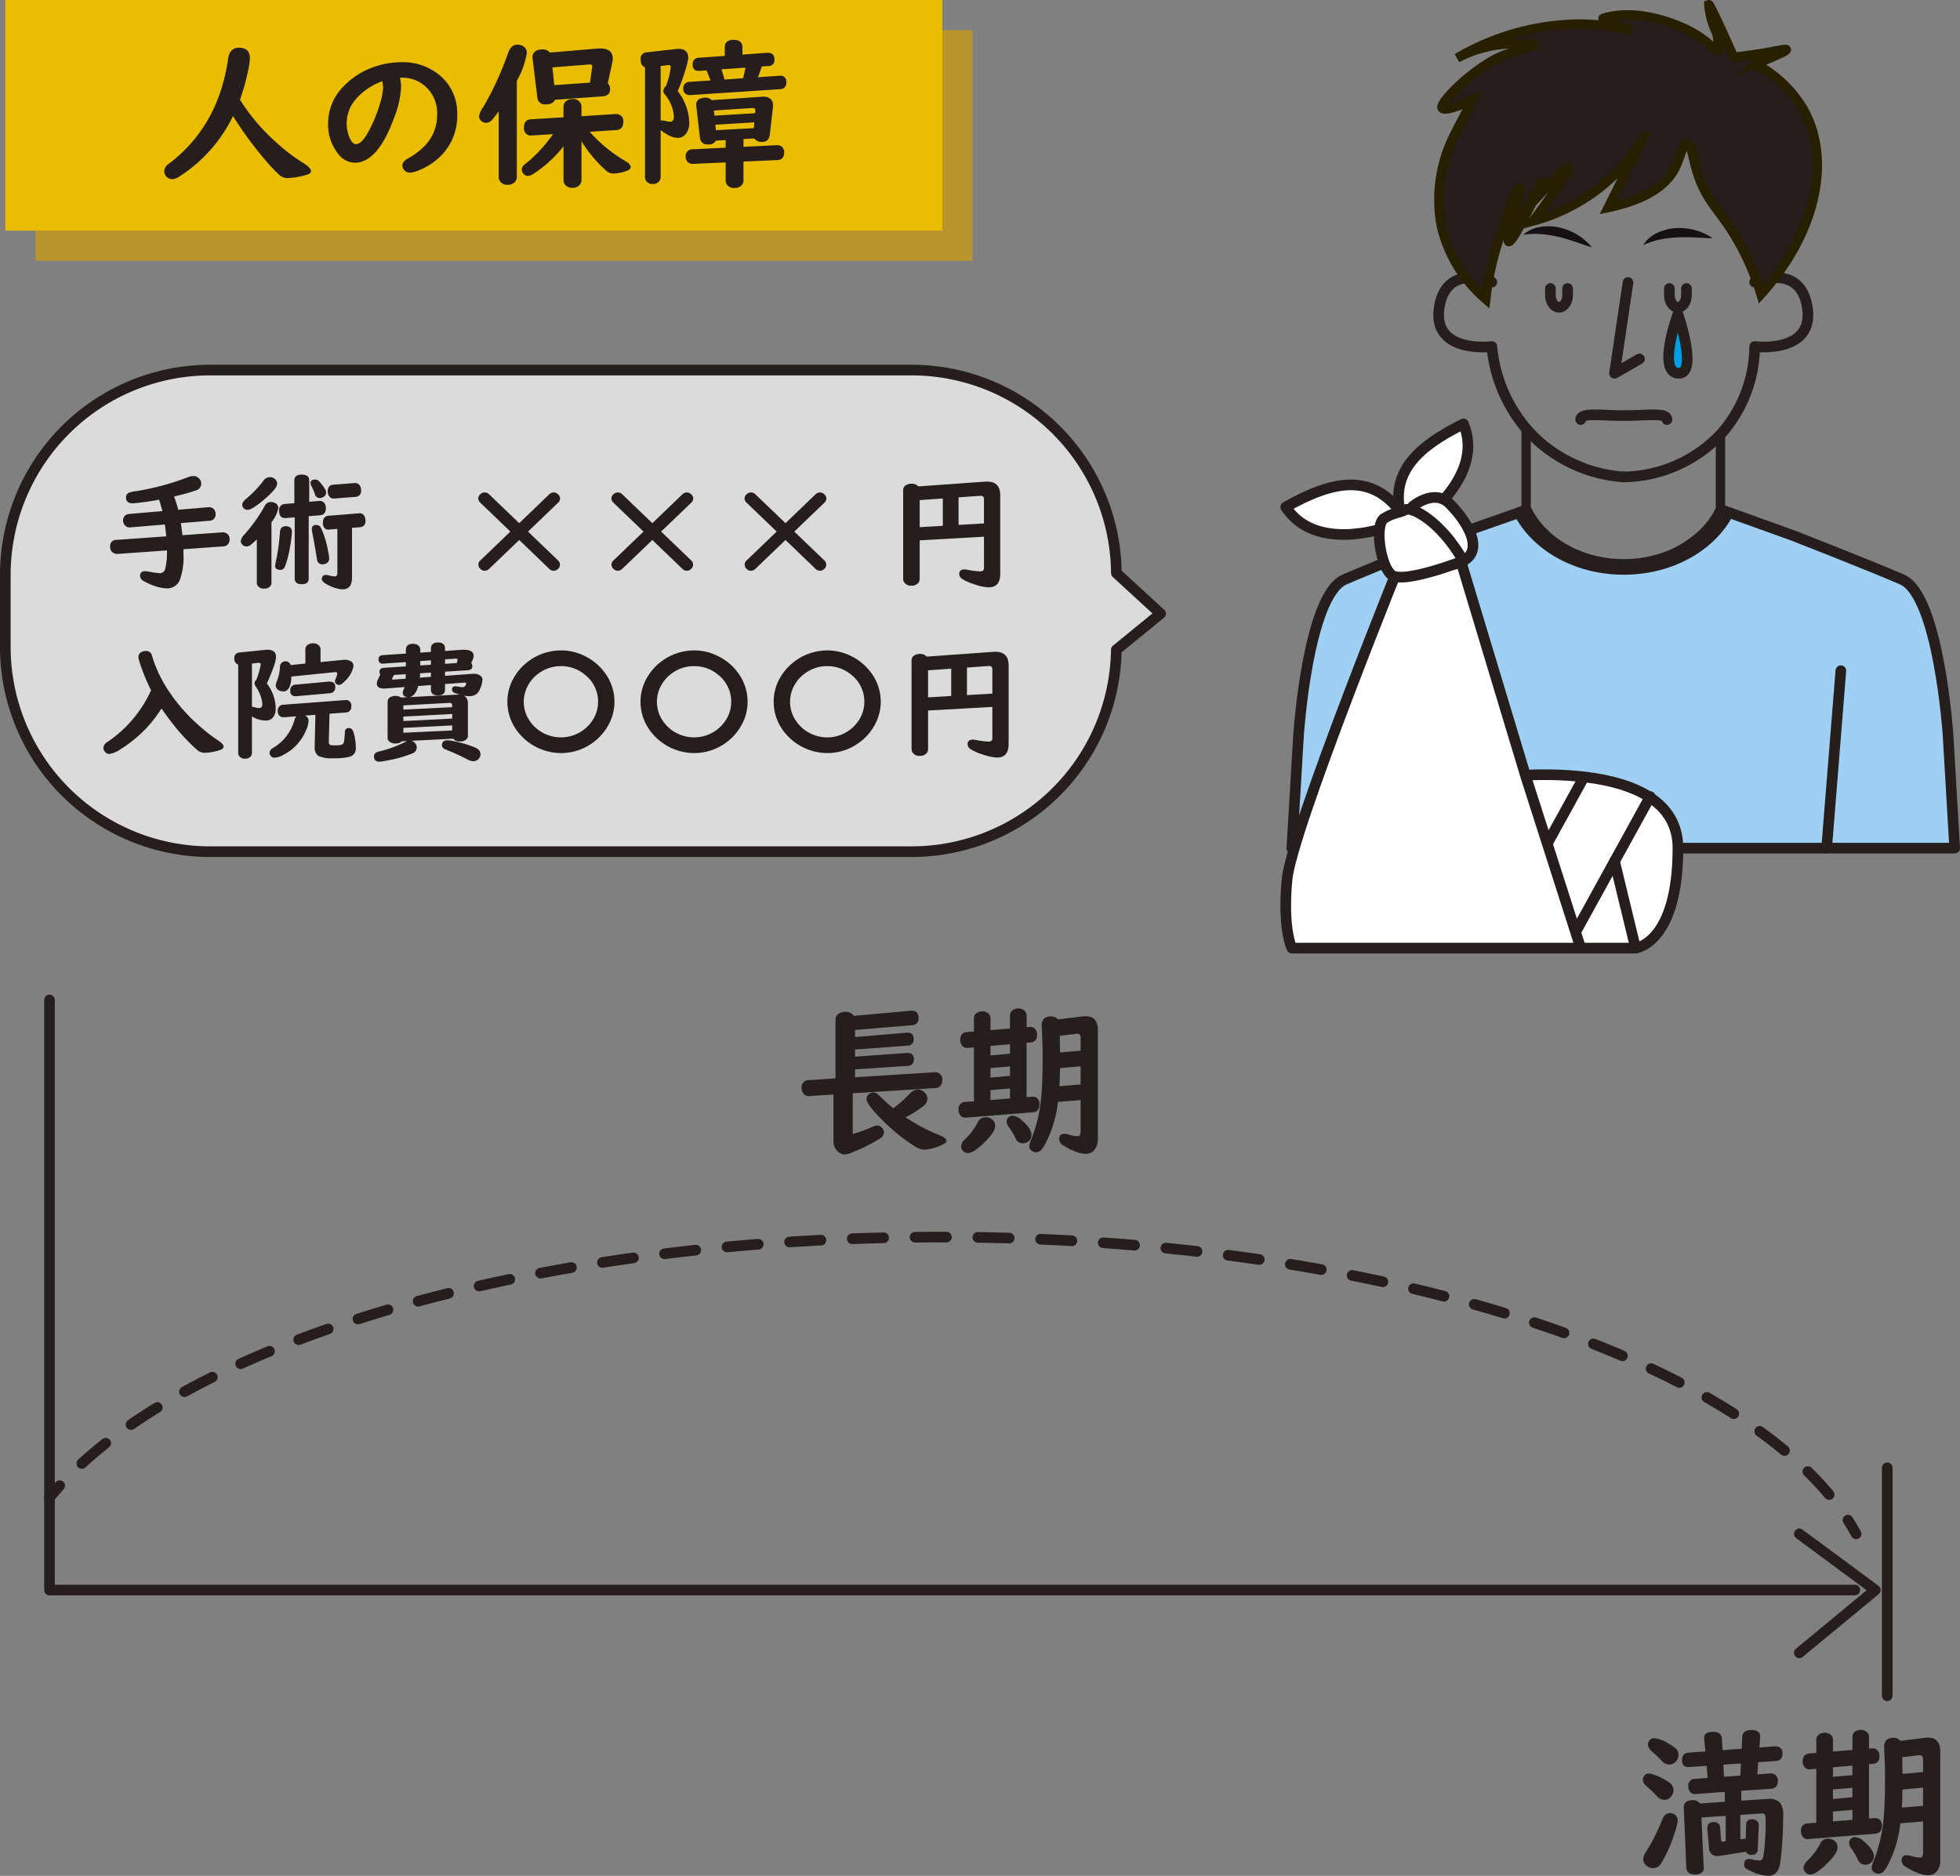 <svg xmlns="http://www.w3.org/2000/svg" width="331.644" height="317.426" viewBox="0 0 331.644 317.426"><rect x="0" y="0" width="331.644" height="317.426" fill="#808080" stroke="none"/><title>figure1-2-1</title><g style="isolation:isolate"><g id="b688de3a-8c12-4ef9-9376-7ac1b157d635" data-name="レイヤー 2"><g id="b82b7bca-7b4f-4645-b6b3-f9942eea7cb9" data-name="デザイン"><g style="mix-blend-mode:multiply"><rect x="6.002" y="5.102" width="158.55" height="39.024" fill="#ba942d"/></g><rect x="0.9" width="158.55" height="39.024" fill="#eabd00"/><path d="M40.611,16.868l.251.41a34.014,34.014,0,0,0,6.46,7.33,30.298,30.298,0,0,0,3.995,2.979q1.305.804,1.305,1.371,0,.435-.831.647a12.999,12.999,0,0,1-3.111.527,2.067,2.067,0,0,1-1.463-.568,32.842,32.842,0,0,1-2.333-2.478,62.511,62.511,0,0,1-5.458-7.448A25.152,25.152,0,0,1,30.393,29.841a2.442,2.442,0,0,1-1.292.475,1.386,1.386,0,0,1-1.318-1.331,1.665,1.665,0,0,1,.791-1.278q8.385-6.354,10.02-17.733.277-1.898,1.819-1.899,1.872,0,1.872,1.793a13.852,13.852,0,0,1-.356,2.32A36.752,36.752,0,0,1,40.611,16.868Z" fill="#251e1c"/><path d="M67.677,13.152a6.122,6.122,0,0,1,.184,1.607,15.855,15.855,0,0,1-1.16,5.129q-2.768,7.647-6.671,7.646A3.623,3.623,0,0,1,57.209,26.02a7.95,7.95,0,0,1-1.688-5.235,8.835,8.835,0,0,1,2.637-6.196,12.748,12.748,0,0,1,4.417-2.994,13.915,13.915,0,0,1,5.353-1.067,9.679,9.679,0,0,1,6.328,2.097,8.328,8.328,0,0,1,3.111,6.815,9.54,9.54,0,0,1-2.294,6.421,10.969,10.969,0,0,1-4.522,3.083,3.5,3.5,0,0,1-1.173.264,1.221,1.221,0,0,1-1.147-.671,1.159,1.159,0,0,1-.145-.541q0-.67.989-1.213,4.891-2.713,4.891-7.383a6.061,6.061,0,0,0-2.083-4.864,5.755,5.755,0,0,0-3.863-1.383Zm-2.979.592a10.574,10.574,0,0,0-4.588,3.152,6.178,6.178,0,0,0-.817,6.71q.448.791.936.791,1.134,0,2.545-2.953a23.953,23.953,0,0,0,1.661-4.389,9.688,9.688,0,0,0,.382-2.255,5.256,5.256,0,0,0-.066-.726,1.422,1.422,0,0,0-.04-.235V13.81A.425.425,0,0,0,64.697,13.745Z" fill="#251e1c"/><path d="M87.452,13.666V29.946a1.213,1.213,0,0,1-.316.832,1.582,1.582,0,0,1-1.226.487,1.442,1.442,0,0,1-1.371-.698,1.23,1.23,0,0,1-.158-.621V18.834q-.527.738-1.028,1.345a1.443,1.443,0,0,1-1.121.606,1.191,1.191,0,0,1-.844-.369.966.966,0,0,1-.33-.738,3.724,3.724,0,0,1,.685-1.529,42.64,42.64,0,0,0,2.202-4.205,52.208,52.208,0,0,0,2.03-4.971q.488-1.424,1.582-1.424a1.891,1.891,0,0,1,.751.158,1.314,1.314,0,0,1,.831,1.28A14.056,14.056,0,0,1,87.452,13.666ZM98.394,23.91v6.525a1.193,1.193,0,0,1-.29.817,1.477,1.477,0,0,1-1.226.527,1.448,1.448,0,0,1-1.384-.712,1.396,1.396,0,0,1-.145-.633V24.754a20.76,20.76,0,0,1-4.997,4.6,2.16,2.16,0,0,1-1.028.422,1.028,1.028,0,0,1-.765-.396,1.05,1.05,0,0,1-.264-.685.949.949,0,0,1,.251-.659,5.265,5.265,0,0,1,.699-.58,24.51,24.51,0,0,0,4.337-4.758l-3.56.223-.132.012a1.095,1.095,0,0,1-.936-.382,1.264,1.264,0,0,1-.303-.909q0-1.371,1.16-1.452l5.537-.341v-1.728a1.258,1.258,0,0,1,.369-.949,1.645,1.645,0,0,1,1.173-.41,1.396,1.396,0,0,1,1.371.726,1.455,1.455,0,0,1,.132.633v1.542l5.695-.355a1.339,1.339,0,0,1,.857.184,1.177,1.177,0,0,1,.527,1.081q0,1.358-1.173,1.438l-4.522.288a24.898,24.898,0,0,0,5.88,4.866q1.055.567,1.055,1.107,0,.409-.686.647a6.829,6.829,0,0,1-2.202.447,1.725,1.725,0,0,1-1.107-.355A22.573,22.573,0,0,1,98.394,23.91Zm4.443-9.796a1.272,1.272,0,0,1,.396.976q0,1.121-1.292,1.213l-8.042.58q-.33.778-1.529.777a1.266,1.266,0,0,1-1.45-1.185l-.817-6.673V9.631a1.132,1.132,0,0,1,.725-1.081,2.161,2.161,0,0,1,.923-.185,1.517,1.517,0,0,1,1.279.527l8.148-.685c.114-.009.233-.012.356-.012q2.149,0,2.149,1.726a2.708,2.708,0,0,1-.079.633Zm-3.006-.132.369-2.61a.701.701,0,0,0,.013-.158c0-.229-.171-.329-.514-.304l-6.223.489.303,3.006Z" fill="#251e1c"/><path d="M111.789,22.012v7.91a1.154,1.154,0,0,1-.264.763,1.329,1.329,0,0,1-1.068.45,1.253,1.253,0,0,1-1.147-.568,1.204,1.204,0,0,1-.171-.645V11.384q-.738-.261-.738-1.318a1.076,1.076,0,0,1,1.042-1.213l4.997-.566c.088-.009.211-.014.369-.014q1.648,0,1.648,1.529a11.161,11.161,0,0,1-.567,2.296,25.858,25.858,0,0,1-1.226,3.308,9.058,9.058,0,0,1,1.964,5.287,3.05,3.05,0,0,1-.567,1.951,1.752,1.752,0,0,1-1.45.685,3.749,3.749,0,0,1-1.688-.555A6.582,6.582,0,0,1,111.789,22.012Zm0-1.61a1.21,1.21,0,0,1,.237-.025,2.235,2.235,0,0,1,.554.091,2.825,2.825,0,0,0,.817.132q.633,0,.633-.87a6.494,6.494,0,0,0-1.595-3.823.842.842,0,0,1-.185-.501,1.057,1.057,0,0,1,.422-.83,12.163,12.163,0,0,0,.817-3.204c0-.237-.114-.357-.343-.357h-.119l-1.239.158Zm17.099-9.148c-.167.552-.382,1.16-.646,1.817l3.573-.25h.158a.95.95,0,0,1,1.068,1.081,1.032,1.032,0,0,1-1.055,1.187l-15.148,1.002a1.274,1.274,0,0,1-.751-.158.996.996,0,0,1-.461-.911A1.033,1.033,0,0,1,116.68,13.85l3.546-.237q-.172-.462-.672-1.702l-1.147.081h-.145a.932.932,0,0,1-1.055-1.055,1.017,1.017,0,0,1,1.028-1.16l4.403-.316V8.023q0-1.279,1.49-1.28,1.503,0,1.503,1.28V9.236l4.192-.302h.119q1.094,0,1.094,1.146a.975.975,0,0,1-1.028,1.093Zm-3.085,12.273v1.318l5.616-.278h.092a1.128,1.128,0,0,1,.791.278,1.194,1.194,0,0,1,.382.935q0,1.255-1.16,1.306l-5.722.251v3.15a1.225,1.225,0,0,1-.369.923,1.639,1.639,0,0,1-1.147.396,1.385,1.385,0,0,1-1.371-.712,1.338,1.338,0,0,1-.132-.606V27.482l-5.511.25h-.066a1.143,1.143,0,0,1-.804-.288,1.159,1.159,0,0,1-.369-.91,1.101,1.101,0,0,1,1.134-1.266l5.616-.278v-1.29l-1.635.091a1.333,1.333,0,0,1-1.331.647,1.223,1.223,0,0,1-1.384-1.16l-.62-5.379c-.009-.088-.013-.146-.013-.172a1.061,1.061,0,0,1,.633-1.016,1.915,1.915,0,0,1,.857-.183,1.428,1.428,0,0,1,1.134.422l8.49-.58a1.395,1.395,0,0,1,.198-.014q1.688,0,1.688,1.529,0,.145-.026.396l-.514,4.456q-.145,1.266-1.226,1.266a1.565,1.565,0,0,1-1.411-.58Zm1.964-4.363.04-.369v-.093q0-.461-.514-.422l-6.486.422.079.87Zm-.132,1.542-6.592.396.092.935,6.42-.355Zm-1.49-9.255-4.074.278q.33.962.514,1.726l3.151-.211Q125.922,12.519,126.146,11.451Z" fill="#251e1c"/><polyline points="8.377 169.215 8.377 269.06 313.844 269.06" fill="none" stroke="#251e1c" stroke-linecap="round" stroke-linejoin="round" stroke-width="1.8"/><polyline points="304.456 259.556 317.313 269.06 304.456 279.681" fill="none" stroke="#251e1c" stroke-linecap="round" stroke-linejoin="round" stroke-width="1.8"/><path d="M8.346,253.459q.835-1.032,1.754-2.049" fill="none" stroke="#251e1c" stroke-linecap="round" stroke-linejoin="round" stroke-width="1.8"/><path d="M13.844,247.646c24.528-22.556,80.359-38.31,145.309-38.31,71.836,0,132.517,19.272,152.028,45.703" fill="none" stroke="#251e1c" stroke-linecap="round" stroke-linejoin="round" stroke-width="1.8" stroke-dasharray="5.312 5.312"/><path d="M312.69,257.226q.74,1.152,1.377,2.32" fill="none" stroke="#251e1c" stroke-linecap="round" stroke-linejoin="round" stroke-width="1.8"/><line x1="319.336" y1="248.376" x2="319.336" y2="286.948" fill="none" stroke="#251e1c" stroke-linecap="round" stroke-linejoin="round" stroke-width="1.8"/><path d="M141.023,185.214l-4.047.251-.105.012a1.012,1.012,0,0,1-.685-.211,1.273,1.273,0,0,1-.541-1.132,1.183,1.183,0,0,1,1.226-1.359l4.496-.29v-9.861a1.26,1.26,0,0,1,.686-1.174,2.025,2.025,0,0,1,.962-.236,1.657,1.657,0,0,1,1.463.686l9.65-.872a1.433,1.433,0,0,1,.145-.012q1.147,0,1.147,1.278a1.069,1.069,0,0,1-1.107,1.188l-9.637.803v1.201l8.741-.738h.119c.712,0,1.068.341,1.068,1.027a1.011,1.011,0,0,1-1.015,1.16l-8.912.661v1.213l8.741-.633h.092q1.121,0,1.121,1.027a1.012,1.012,0,0,1-1.042,1.16l-8.912.594v1.332l13.447-.844h.092a1.186,1.186,0,0,1,.857.316,1.246,1.246,0,0,1,.369.962q0,1.318-1.187,1.397l-13.961.882v6.896a25.166,25.166,0,0,0,3.454-1.278,1.725,1.725,0,0,1,.672-.158,1.058,1.058,0,0,1,.923.513,1.09,1.09,0,0,1,.224.633,1.279,1.279,0,0,1-.738,1.081,28.531,28.531,0,0,1-4.548,2.28,4.415,4.415,0,0,1-1.397.397,1.925,1.925,0,0,1-1.331-.752,2.326,2.326,0,0,1-.527-1.661Zm10.138,2.334a23.474,23.474,0,0,0,2.65-2.347,2.203,2.203,0,0,1,1.45-.831,1.65,1.65,0,0,1,1.292.608,1.404,1.404,0,0,1,.369.949,1.532,1.532,0,0,1-.659,1.213,19.111,19.111,0,0,1-3.032,1.923,30.96,30.96,0,0,0,5.682,3.006q1.239.49,1.239.949,0,.409-.883.766a8.305,8.305,0,0,1-2.834.763,3.175,3.175,0,0,1-1.635-.566,30.707,30.707,0,0,1-5.432-4.377q-2.742-2.703-2.742-3.625a1.049,1.049,0,0,1,.409-.831,1.085,1.085,0,0,1,.712-.276,1.286,1.286,0,0,1,.778.288q.105.079.831.791Q150.054,186.641,151.161,187.548Z" fill="#251e1c"/><path d="M173.705,176.46v9.19l.923-.067c.061-.007.097-.012.105-.012a1.116,1.116,0,0,1,.804.304,1.271,1.271,0,0,1,.356.962q0,1.292-1.134,1.383l-11.232.896c-.123.011-.189.014-.198.014a.993.993,0,0,1-.87-.436,1.538,1.538,0,0,1-.264-.921,1.148,1.148,0,0,1,1.16-1.306l1.437-.105v-9.123l-.949.079c-.105.009-.167.014-.184.014a1.054,1.054,0,0,1-.87-.397,1.44,1.44,0,0,1-.303-.949q0-1.25,1.121-1.343l1.187-.093v-2.203a1.069,1.069,0,0,1,.58-.988,1.686,1.686,0,0,1,.844-.225,1.494,1.494,0,0,1,1.042.383,1.078,1.078,0,0,1,.343.83v1.965l3.296-.264V171.86a1.099,1.099,0,0,1,.554-.99,1.701,1.701,0,0,1,.844-.223,1.535,1.535,0,0,1,.989.329,1.068,1.068,0,0,1,.422.884v1.951l.461-.026a1.109,1.109,0,0,1,1.002.355,1.473,1.473,0,0,1,.303.963q0,1.2-1.094,1.292Zm-6.935,12.591a1.722,1.722,0,0,1,1.042.329,1.399,1.399,0,0,1,.567,1.188q0,1.042-2.07,2.992-1.648,1.556-2.545,1.556a1.076,1.076,0,0,1-.804-.357,1.108,1.108,0,0,1-.33-.791,1.85,1.85,0,0,1,.672-1.199,11.072,11.072,0,0,0,2.109-2.781A1.445,1.445,0,0,1,166.771,189.051Zm4.127-12.352-3.296.288v1.61l3.296-.292Zm0,3.756-3.296.276v1.623l3.296-.304Zm0,3.732-3.296.276v1.675l3.296-.264Zm.422,4.6a2.505,2.505,0,0,1,1.516.726q1.701,1.461,1.701,2.531a1.353,1.353,0,0,1-.461,1.041,1.442,1.442,0,0,1-1.002.383,1.372,1.372,0,0,1-1.292-.949,11.028,11.028,0,0,0-1.134-1.886,1.485,1.485,0,0,1-.316-.844,1.004,1.004,0,0,1,.989-1.002Zm7.699-2.333-.026.13a19.851,19.851,0,0,1-2.149,7.028,5.378,5.378,0,0,1-.62.935,1.247,1.247,0,0,1-.936.436,1.216,1.216,0,0,1-.699-.237.916.916,0,0,1-.435-.803,3.871,3.871,0,0,1,.369-1.188,25.868,25.868,0,0,0,1.674-7.29q.224-2.228.224-7.093,0-1.358-.066-2.704-.079-1.593-.079-2.004a1.596,1.596,0,0,1,.448-1.357,1.781,1.781,0,0,1,1.055-.316,1.523,1.523,0,0,1,1.226.513l4.179-.513q.264-.026.54-.026,2.043,0,2.043,2.385V192.755a2.742,2.742,0,0,1-.541,1.768,1.857,1.857,0,0,1-1.542.724,5.611,5.611,0,0,1-2.017-.513,8.89,8.89,0,0,1-1.74-.91,1.295,1.295,0,0,1-.712-1.016q0-.949.87-.949a2.75,2.75,0,0,1,.725.12,6.324,6.324,0,0,0,1.569.29q.475,0,.475-.856v-5.261Zm.25-2.651,3.586-.29v-3.085l-3.494.316Q179.321,183.04,179.269,183.804Zm.105-5.709,3.481-.302v-2.176c0-.455-.189-.686-.567-.686a1.174,1.174,0,0,0-.211.014l-2.755.331.013.605v.278l.026,1.121Z" fill="#251e1c"/><path d="M279.069,300.103a8.527,8.527,0,0,1,3.243,1.45,1.541,1.541,0,0,1,.857,1.385,1.693,1.693,0,0,1-.382,1.041,1.417,1.417,0,0,1-1.2.58,1.729,1.729,0,0,1-1.305-.7,22.22,22.22,0,0,0-1.688-1.621,1.554,1.554,0,0,1-.62-1.081,1.09,1.09,0,0,1,.224-.633A1.006,1.006,0,0,1,279.069,300.103ZM282.55,306.8a1.49,1.49,0,0,1,.778.223,1.177,1.177,0,0,1,.541,1.069,8.388,8.388,0,0,1-.462,1.937,23.851,23.851,0,0,1-2.268,5.182,1.645,1.645,0,0,1-1.437.91,1.713,1.713,0,0,1-1.055-.383,1.381,1.381,0,0,1-.607-1.16,2.794,2.794,0,0,1,.554-1.345,30.726,30.726,0,0,0,2.637-5.274Q281.693,306.8,282.55,306.8Zm-2.61-12.669a5.551,5.551,0,0,1,2.452.962,6.948,6.948,0,0,1,1.173.791,1.428,1.428,0,0,1,.448,1.067,1.644,1.644,0,0,1-.356,1.03,1.476,1.476,0,0,1-1.239.605,1.762,1.762,0,0,1-1.279-.671q-.475-.514-1.688-1.608a1.5,1.5,0,0,1-.607-1.081,1.181,1.181,0,0,1,.224-.671A.986.986,0,0,1,279.939,294.132Zm14.7,8.898v1.673l4.403-.288c.105-.009.206-.014.303-.014a2.401,2.401,0,0,1,1.833.633,3.528,3.528,0,0,1,.54,2.282,64.598,64.598,0,0,1-.448,7.632q-.303,2.479-2.057,2.478a7.705,7.705,0,0,1-2.953-.805q-.475-.224-.712-.369a.871.871,0,0,1-.435-.751q0-.936.87-.937a1.611,1.611,0,0,1,.356.053,6.575,6.575,0,0,0,1.384.211c.352,0,.571-.253.659-.763a40.004,40.004,0,0,0,.369-6.275c0-.615-.176-.925-.527-.925H298.12l-3.639.251V311.23l.91-.118.066-2.296a.871.871,0,0,1,.989-.949,1.197,1.197,0,0,1,.883.304.853.853,0,0,1,.264.698v.053l-.171,3.969a.89.89,0,0,1-.989.976,1.01,1.01,0,0,1-1.015-.527l-4.311.686a2.989,2.989,0,0,1-.461.04,1.351,1.351,0,0,1-1.476-1.424l-.277-3.125v-.158q0-1.028,1.068-1.028,1.028,0,1.094.937l.145,1.951q.026.448.343.422c.009,0,.053-.005.132-.014l.33-.053v-4.298l-4.113.276.382,8.385a.719.719,0,0,0,.013.081.918.918,0,0,1-.448.921,1.923,1.923,0,0,1-1.042.251q-1.411,0-1.463-1.253l-.435-10.097q.039-1.213,1.463-1.213a1.407,1.407,0,0,1,1.266.552l4.219-.288v-1.663l-4.891.345-.105.012a1.002,1.002,0,0,1-.91-.422,1.485,1.485,0,0,1-.264-.909,1.093,1.093,0,0,1,1.121-1.241l2.149-.158-.171-2.043-2.9.197q-1.266.095-1.266-1.146,0-1.2,1.055-1.28l2.887-.211-.184-2.081a1.141,1.141,0,0,1-.013-.186c0-.701.51-1.055,1.529-1.055q1.411,0,1.476,1.241l.105,1.87,3.23-.25.092-1.925q.053-1.239,1.529-1.239,1.608,0,1.516,1.239l-.132,1.714,2.61-.197a1.472,1.472,0,0,1,.831.197,1.066,1.066,0,0,1,.475.988q0,1.215-1.107,1.294l-3.006.211-.158,2.057,2.188-.158h.105a1.132,1.132,0,0,1,.817.302,1.232,1.232,0,0,1,.369.949q0,1.266-1.16,1.345Zm-.066-4.627-2.979.211.119,2.043,2.768-.197Z" fill="#251e1c"/><path d="M316.247,298.533v9.19l.923-.067c.061-.007.097-.012.105-.012a1.116,1.116,0,0,1,.804.304,1.271,1.271,0,0,1,.356.962q0,1.292-1.134,1.383l-11.232.896c-.123.011-.189.014-.198.014a.993.993,0,0,1-.87-.436,1.538,1.538,0,0,1-.264-.921,1.148,1.148,0,0,1,1.16-1.306l1.437-.105v-9.123l-.949.079c-.105.009-.167.014-.184.014a1.055,1.055,0,0,1-.87-.397,1.44,1.44,0,0,1-.303-.949q0-1.25,1.121-1.343l1.187-.093V294.42a1.069,1.069,0,0,1,.58-.988,1.686,1.686,0,0,1,.844-.225,1.494,1.494,0,0,1,1.042.383,1.078,1.078,0,0,1,.343.83v1.965l3.296-.264V293.933a1.099,1.099,0,0,1,.554-.99,1.702,1.702,0,0,1,.844-.223,1.534,1.534,0,0,1,.989.329,1.067,1.067,0,0,1,.422.884v1.951l.461-.026a1.108,1.108,0,0,1,1.002.355,1.473,1.473,0,0,1,.303.963q0,1.2-1.094,1.292Zm-6.935,12.591a1.722,1.722,0,0,1,1.042.329,1.399,1.399,0,0,1,.567,1.188q0,1.041-2.07,2.992-1.648,1.556-2.545,1.556a1.076,1.076,0,0,1-.804-.357,1.108,1.108,0,0,1-.33-.791,1.85,1.85,0,0,1,.672-1.199,11.074,11.074,0,0,0,2.109-2.781A1.445,1.445,0,0,1,309.312,311.124Zm4.127-12.352-3.296.288v1.61l3.296-.292Zm0,3.756-3.296.276v1.622l3.296-.304Zm0,3.732-3.296.276v1.675l3.296-.264Zm.422,4.6a2.506,2.506,0,0,1,1.516.726q1.701,1.461,1.701,2.531a1.354,1.354,0,0,1-.461,1.041,1.443,1.443,0,0,1-1.002.383,1.372,1.372,0,0,1-1.292-.949,11.035,11.035,0,0,0-1.134-1.886,1.485,1.485,0,0,1-.316-.844,1.004,1.004,0,0,1,.989-1.002Zm7.699-2.333-.026.13a19.85,19.85,0,0,1-2.149,7.028,5.38,5.38,0,0,1-.62.935,1.247,1.247,0,0,1-.936.436,1.216,1.216,0,0,1-.699-.237.916.916,0,0,1-.435-.803,3.87,3.87,0,0,1,.369-1.188,25.869,25.869,0,0,0,1.674-7.29q.224-2.228.224-7.093,0-1.358-.066-2.704-.079-1.593-.079-2.004a1.596,1.596,0,0,1,.448-1.357,1.782,1.782,0,0,1,1.055-.316,1.523,1.523,0,0,1,1.226.513l4.179-.513q.264-.026.54-.026,2.043,0,2.043,2.385v18.404a2.742,2.742,0,0,1-.54,1.768,1.857,1.857,0,0,1-1.542.724,5.613,5.613,0,0,1-2.017-.513,8.89,8.89,0,0,1-1.74-.911,1.295,1.295,0,0,1-.712-1.016q0-.949.87-.949a2.75,2.75,0,0,1,.725.12,6.321,6.321,0,0,0,1.569.29q.475,0,.475-.856V308.224Zm.25-2.651,3.586-.29v-3.085l-3.494.316Q321.863,305.113,321.81,305.877Zm.105-5.709,3.481-.302v-2.176c0-.455-.189-.685-.567-.685a1.176,1.176,0,0,0-.211.014l-2.755.331.013.605v.278l.026,1.121Z" fill="#251e1c"/><path d="M196.377,103.842l-7.482-6.867a34.649,34.649,0,0,0-34.642-34.352H35.558A34.658,34.658,0,0,0,.9,97.281v12.177a34.658,34.658,0,0,0,34.658,34.658H154.253a34.644,34.644,0,0,0,34.633-34.161Z" fill="#dbdbdb" stroke="#251e1c" stroke-linecap="round" stroke-linejoin="round" stroke-width="1.8"/><path d="M29.442,84.015a17.799,17.799,0,0,1,.715,2.247l5.071-.432a.715.715,0,0,1,.11-.011,1.109,1.109,0,0,1,.869.369,1.082,1.082,0,0,1,.264.749,1.029,1.029,0,0,1-1.023,1.181l-4.851.401.066.422q.132.949.209,1.624l6.743-.485a1.224,1.224,0,0,1,.836.253,1.057,1.057,0,0,1,.396.907,1.167,1.167,0,0,1-.528,1.076,1.109,1.109,0,0,1-.484.137l-6.798.485v.844a11.053,11.053,0,0,1-.638,4.43,2.302,2.302,0,0,1-2.244,1.35,7.433,7.433,0,0,1-2.497-.601,8.425,8.425,0,0,1-1.331-.633,1.045,1.045,0,0,1-.628-.875q0-.802.891-.801a8.459,8.459,0,0,1,1.001.148,10.498,10.498,0,0,0,1.43.19.927.927,0,0,0,.935-.759,11.63,11.63,0,0,0,.297-3.09l-8.35.591a1.087,1.087,0,0,1-.473-.063,1.116,1.116,0,0,1-.792-1.181,1.004,1.004,0,0,1,1.045-1.129l8.448-.601q-.109-1.139-.242-2.004l-5.819.485q-.111.011-.132.011a1.037,1.037,0,0,1-.847-.411,1.148,1.148,0,0,1-.265-.759,1.04,1.04,0,0,1,.474-.939,1.272,1.272,0,0,1,.517-.169l5.654-.485q-.241-1.012-.55-1.93a2.236,2.236,0,0,0-.242.042q-1.826.348-3.883.548c-.147.014-.26.021-.341.021q-1.134,0-1.133-1.012a.824.824,0,0,1,.462-.77A5.11,5.11,0,0,1,23.05,83.108a43.365,43.365,0,0,0,8.877-2.405,2.236,2.236,0,0,1,.759-.148,1.318,1.318,0,0,1,1.111.538,1.264,1.264,0,0,1,.253.759,1.195,1.195,0,0,1-.935,1.15A37.397,37.397,0,0,1,29.442,84.015Z" fill="#251e1c"/><path d="M43.456,91.271q-.374.369-.891.812a1.404,1.404,0,0,1-.891.39.999.999,0,0,1-.946-.918,2.144,2.144,0,0,1,.627-1.107,27.049,27.049,0,0,0,3.433-4.82,1.127,1.127,0,0,1,1.056-.686,1.509,1.509,0,0,1,.671.169.906.906,0,0,1,.583.865,5.492,5.492,0,0,1-1.166,2.394v10.22a.906.906,0,0,1-.275.685,1.325,1.325,0,0,1-.957.327,1.187,1.187,0,0,1-1.143-.559,1.012,1.012,0,0,1-.099-.454Zm2.222-10.526a1.236,1.236,0,0,1,.837.306,1.026,1.026,0,0,1,.374.802q0,.738-1.727,2.268-2.42,2.151-3.267,2.151a.882.882,0,0,1-.737-.359.852.852,0,0,1-.176-.506q0-.432.682-1.012a17.576,17.576,0,0,0,2.915-3.059A1.305,1.305,0,0,1,45.678,80.746Zm2.662,8.3q1.056,0,1.056.97a19.446,19.446,0,0,1-.363,2.742,15.311,15.311,0,0,1-.825,3.122.817.817,0,0,1-.825.559,1.104,1.104,0,0,1-.495-.127.54.54,0,0,1-.341-.506,5.099,5.099,0,0,1,.11-.685,34.089,34.089,0,0,0,.704-5.031Q47.427,89.046,48.34,89.046Zm3.894-1.698V97.895q0,.96-1.166.96-1.198,0-1.199-.96V87.538l-1.463.127h-.142q-1.035,0-1.034-1.223a1.01,1.01,0,0,1,.979-1.16l1.595-.137V81.315q0-1.002,1.254-1.002,1.264,0,1.265,1.002v3.596l1.673-.148h.066a.971.971,0,0,1,.912.506,1.315,1.315,0,0,1,.165.675q0,1.16-.968,1.244Zm1.067-6.202a.854.854,0,0,1,.649.253,7.92,7.92,0,0,1,.957,1.223,1.35,1.35,0,0,1,.275.717.877.877,0,0,1-.461.759,1.217,1.217,0,0,1-.638.179.796.796,0,0,1-.781-.612,9.112,9.112,0,0,0-.638-1.466,1.019,1.019,0,0,1-.121-.454Q52.542,81.146,53.301,81.146Zm.209,7.689a.882.882,0,0,1,.825.548A15.971,15.971,0,0,1,55.535,93.36,8.108,8.108,0,0,1,55.7,94.467a.911.911,0,0,1-.638.939,1.404,1.404,0,0,1-.462.084.885.885,0,0,1-.935-.654q-.022-.085-.088-.517-.144-1.023-.77-4.43a1.996,1.996,0,0,1-.044-.338Q52.762,88.835,53.51,88.835Zm6.05.485v8.406q0,2.004-1.585,2.004a5.455,5.455,0,0,1-2.09-.559q-1.441-.633-1.44-1.202a.719.719,0,0,1,.098-.348.622.622,0,0,1,.584-.338,2.1,2.1,0,0,1,.483.074,4.15,4.15,0,0,0,1.045.179q.43,0,.43-.612v-7.425l-1.353.105c-.073.007-.121.011-.143.011a.84.84,0,0,1-.802-.432,1.383,1.383,0,0,1-.155-.686q0-1.15.969-1.223l5.104-.411.121-.011a.821.821,0,0,1,.737.327,1.431,1.431,0,0,1,.274.928.965.965,0,0,1-.968,1.107Zm.561-5.242-3.444.274a1.384,1.384,0,0,1-.164.011.957.957,0,0,1-.781-.348,1.272,1.272,0,0,1-.275-.865q0-1.055.947-1.129l3.498-.274a.716.716,0,0,1,.11-.01.994.994,0,0,1,.814.348,1.345,1.345,0,0,1,.275.875A.981.981,0,0,1,60.121,84.078Z" fill="#251e1c"/><path d="M86.358,89.953l-5.06-4.862a1.042,1.042,0,0,1-.374-.749.956.956,0,0,1,.374-.728,1.044,1.044,0,0,1,1.485.053l5.071,4.862,5.06-4.862a1.105,1.105,0,0,1,.781-.338,1.035,1.035,0,0,1,.802.39.941.941,0,0,1,.275.633,1.022,1.022,0,0,1-.363.738L89.339,89.953,94.41,94.815a1.01,1.01,0,0,1,.341.749.986.986,0,0,1-.396.759,1.043,1.043,0,0,1-.671.264,1.129,1.129,0,0,1-.77-.348l-5.06-4.862-5.071,4.862a1.141,1.141,0,0,1-.781.348,1.03,1.03,0,0,1-.759-.359.933.933,0,0,1,.055-1.413Z" fill="#251e1c"/><path d="M108.887,89.953l-5.06-4.862a1.042,1.042,0,0,1-.374-.749.956.956,0,0,1,.374-.728,1.044,1.044,0,0,1,1.485.053l5.071,4.862,5.06-4.862a1.104,1.104,0,0,1,.781-.338,1.035,1.035,0,0,1,.802.39.941.941,0,0,1,.275.633,1.022,1.022,0,0,1-.363.738l-5.071,4.862,5.071,4.862a1.01,1.01,0,0,1,.341.749.986.986,0,0,1-.396.759,1.043,1.043,0,0,1-.671.264,1.129,1.129,0,0,1-.77-.348l-5.06-4.862-5.071,4.862a1.141,1.141,0,0,1-.781.348,1.03,1.03,0,0,1-.759-.359.933.933,0,0,1,.055-1.413Z" fill="#251e1c"/><path d="M131.416,89.953l-5.06-4.862a1.041,1.041,0,0,1-.374-.749.956.956,0,0,1,.374-.728,1.044,1.044,0,0,1,1.485.053l5.071,4.862,5.06-4.862a1.104,1.104,0,0,1,.781-.338,1.035,1.035,0,0,1,.802.39.941.941,0,0,1,.275.633,1.022,1.022,0,0,1-.363.738l-5.071,4.862,5.071,4.862a1.01,1.01,0,0,1,.341.749.986.986,0,0,1-.396.759,1.043,1.043,0,0,1-.671.264,1.129,1.129,0,0,1-.77-.348l-5.06-4.862-5.071,4.862a1.141,1.141,0,0,1-.781.348,1.03,1.03,0,0,1-.759-.359.933.933,0,0,1,.055-1.413Z" fill="#251e1c"/><path d="M166.496,90.818l-10.879.612v6.539a.988.988,0,0,1-.265.696,1.448,1.448,0,0,1-1.122.443,1.341,1.341,0,0,1-1.265-.622.969.969,0,0,1-.143-.517V82.95a.961.961,0,0,1,.584-.907,1.729,1.729,0,0,1,.814-.19,1.486,1.486,0,0,1,1.166.454l11.264-.802q.144-.011.374-.011,2.221,0,2.222,2.32V97.104q0,2.289-1.969,2.289a8.8,8.8,0,0,1-2.552-.57,8.159,8.159,0,0,1-1.903-.844,1.054,1.054,0,0,1-.518-.833q0-.791.891-.791a3.479,3.479,0,0,1,.539.063,14.338,14.338,0,0,0,2.113.274q.649,0,.649-.591Zm-6.964-1.846V84.353l-3.916.274v4.577Zm2.662-.148,4.301-.253V84.469a.509.509,0,0,0-.583-.57h-.089l-3.63.264Z" fill="#251e1c"/><path d="M27.329,119.881a21.481,21.481,0,0,1-6.886,6.866,4.541,4.541,0,0,1-1.914.833.965.965,0,0,1-.825-.432.988.988,0,0,1-.208-.591,1.298,1.298,0,0,1,.704-1.023,20.951,20.951,0,0,0,7.359-8.722,33.145,33.145,0,0,1-2.014-4.989,2.354,2.354,0,0,1-.12-.622.928.928,0,0,1,.572-.896,1.554,1.554,0,0,1,.66-.148.987.987,0,0,1,.946.475,6.749,6.749,0,0,1,.264.823,22.542,22.542,0,0,0,3.015,5.959,28.677,28.677,0,0,0,4.455,5.062,29.132,29.132,0,0,0,3.63,2.858q.858.57.858,1.012c0,.253-.205.443-.616.57a9.035,9.035,0,0,1-2.507.475,1.98,1.98,0,0,1-1.32-.464A33.007,33.007,0,0,1,29,122.17Q28.066,120.978,27.329,119.881Z" fill="#251e1c"/><path d="M42.63,121.231v6.181a.868.868,0,0,1-.242.622,1.199,1.199,0,0,1-.913.348,1.146,1.146,0,0,1-1.034-.485.896.896,0,0,1-.132-.485V112.467a1.001,1.001,0,0,1-.66-1.065.895.895,0,0,1,.902-.991l4.423-.454c.081-.007.172-.011.275-.011q1.462,0,1.462,1.244a6.554,6.554,0,0,1-.451,1.767q-.451,1.281-1.111,2.695a6.968,6.968,0,0,1,1.496,4.282,2.144,2.144,0,0,1-.451,1.456,1.51,1.51,0,0,1-1.221.538A4.455,4.455,0,0,1,42.63,121.231Zm0-1.603c.081-.007.132-.011.154-.011a1.206,1.206,0,0,1,.319.063,2.568,2.568,0,0,0,.759.127q.527,0,.528-.707a6.238,6.238,0,0,0-1.166-3.006.823.823,0,0,1-.143-.454.836.836,0,0,1,.319-.654,14.536,14.536,0,0,0,.726-2.563q0-.243-.319-.264h-.098l-1.078.127Zm13.124,1.15-.121,4.82a.439.439,0,0,0,.363.485,4.088,4.088,0,0,0,.737.042,3.286,3.286,0,0,0,1.133-.127.647.647,0,0,0,.341-.517,15.213,15.213,0,0,0,.154-1.593.626.626,0,0,1,.704-.685q.572,0,.803.865a9.72,9.72,0,0,1,.341,2.436,1.457,1.457,0,0,1-1.034,1.55,10.739,10.739,0,0,1-2.86.253,4.943,4.943,0,0,1-2.464-.411,1.717,1.717,0,0,1-.605-1.476v-.084l.121-5.379-1.782.137a.908.908,0,0,1,.627.886,4.664,4.664,0,0,1-.439,1.624,8.12,8.12,0,0,1-3.741,4.082,3.441,3.441,0,0,1-1.584.527.765.765,0,0,1-.649-.306.875.875,0,0,1-.187-.527q0-.475.66-.865a7.459,7.459,0,0,0,2.332-2.141,7.861,7.861,0,0,0,1.244-2.605,1.186,1.186,0,0,1,.296-.559l-2.035.158h-.165a.888.888,0,0,1-.682-.285,1.021,1.021,0,0,1-.264-.738.963.963,0,0,1,.979-1.097l10.384-.78h.077a.885.885,0,0,1,1.001,1.002.952.952,0,0,1-.947,1.097Zm-1.519-8.743,3.741-.369c.147-.014.26-.021.341-.021a2.088,2.088,0,0,1,.99.211.922.922,0,0,1,.506.854,4.594,4.594,0,0,1-1.452,2.531q-.595.664-1.012.664a.679.679,0,0,1-.385-.127.574.574,0,0,1-.286-.517.8.8,0,0,1,.088-.327,3.134,3.134,0,0,0,.297-.928q0-.274-.33-.274a.954.954,0,0,0-.111.01l-7.326.738v.179q-.111,2.341-1.375,2.341a1.509,1.509,0,0,1-.66-.148.948.948,0,0,1-.594-.907,1.621,1.621,0,0,1,.143-.591,7.276,7.276,0,0,0,.561-2.584.934.934,0,0,1,1.816-.232l2.486-.253v-2.394a.902.902,0,0,1,.539-.854,1.587,1.587,0,0,1,.749-.179,1.347,1.347,0,0,1,.99.359.877.877,0,0,1,.286.675Zm1.529,5.274-5.588.496h-.143a.809.809,0,0,1-.913-.918.91.91,0,0,1,.903-1.034l5.566-.517h.132q1.012,0,1.012.896A.963.963,0,0,1,55.765,117.308Z" fill="#251e1c"/><path d="M75.302,114.365l4.686-.348h.164a1.687,1.687,0,0,1,1.21.39.845.845,0,0,1,.275.633,4.224,4.224,0,0,1-.363,1.403,2.337,2.337,0,0,1-.638.991,2.043,2.043,0,0,1-1.32.369,4.133,4.133,0,0,1-.847-.095,1.37,1.37,0,0,1,.704,1.318v5.474a.82.82,0,0,1-.22.57,1.426,1.426,0,0,1-1.111.401,1.394,1.394,0,0,1-1.166-.475l-7.062.359a1.154,1.154,0,0,1,.671.454,1.18,1.18,0,0,1,.231.696,1.075,1.075,0,0,1-.758.992,19.846,19.846,0,0,1-3.972,1.139,10.526,10.526,0,0,1-1.562.253q-.947,0-.946-.886a.752.752,0,0,1,.517-.728,4.475,4.475,0,0,1,.539-.158,20.575,20.575,0,0,0,4.224-1.561,2.244,2.244,0,0,1,.396-.169l-.946.053a1.56,1.56,0,0,1-1.089.369,1.522,1.522,0,0,1-1.078-.359.811.811,0,0,1-.253-.612v-6.107a.852.852,0,0,1,.561-.802,1.759,1.759,0,0,1,.771-.169,1.738,1.738,0,0,1,.956.274l1.1-.063q-.836-.095-.836-.77a1.377,1.377,0,0,1,.143-.485,3.106,3.106,0,0,0,.154-.454l-3.19.243q-.165.011-.264.011-1.222,0-1.222-.844a1.76,1.76,0,0,1,.243-.812,7.422,7.422,0,0,0,.33-.738.792.792,0,0,1-.12-.454q0-.612.77-.664l3.696-.242v-.728l-3.762.253q-.088.011-.121.01a.661.661,0,0,1-.748-.749q0-.633.726-.686l3.905-.264v-.622q0-1.034,1.199-1.034a1.428,1.428,0,0,1,.803.211.912.912,0,0,1,.429.823v.464l1.804-.127v-.548q0-1.044,1.188-1.044,1.198,0,1.199,1.044v.39l2.882-.2q.187-.011.264-.011,1.694,0,1.695,1.034a1.457,1.457,0,0,1-.11.517l-.297.738a.698.698,0,0,1,.187.496q0,.633-.793.686l-3.828.243Zm-6.667.485q.011-.158.033-.759l-2.024.127a3.62,3.62,0,0,1-.243.496.325.325,0,0,0-.054.148q0,.158.275.137l.066-.01Zm7.877,4.809v-.264q0-.454-.408-.454h-.11l-7.744.422v.717Zm0,1.16-8.262.432v.759l8.262-.411Zm0,1.93-8.262.422v.823l8.262-.39Zm-7.205-4.788,8.173-.422h.341l-.143-.042c-.272-.077-.524-.158-.758-.243a.568.568,0,0,1-.429-.559q0-.559.593-.559a2.085,2.085,0,0,1,.308.032,5.779,5.779,0,0,0,.836.116.578.578,0,0,0,.561-.327.637.637,0,0,0,.089-.274c0-.134-.114-.193-.341-.179a.506.506,0,0,0-.089.011l-3.146.232v.949q0,.97-1.188.97-1.2,0-1.199-.97v-.77l-2.145.158Q70.319,117.73,69.307,117.962Zm1.727-3.291,1.881-.137v-.717l-1.826.116q-.011.105-.011.253C71.07,114.32,71.056,114.481,71.034,114.671Zm.076-2.067,1.804-.116v-.749l-1.804.127Zm4.609,12.667a8.977,8.977,0,0,1,1.705.295,15.405,15.405,0,0,1,3.069.981,1.224,1.224,0,0,1,.815,1.076,1.127,1.127,0,0,1-.187.612,1.198,1.198,0,0,1-1.067.58,2.339,2.339,0,0,1-1.045-.348,36.388,36.388,0,0,0-3.597-1.635q-.628-.264-.627-.728Q74.785,125.271,75.719,125.271ZM75.302,112.33l1.991-.137.099-.38a.617.617,0,0,0,.022-.169c0-.134-.081-.2-.242-.2-.008,0-.041.004-.099.011l-1.771.116Z" fill="#251e1c"/><path d="M94.938,110.062a8.915,8.915,0,0,1,4.114,1.002,9.138,9.138,0,0,1,3.091,2.521,8.225,8.225,0,0,1,1.826,5.178,8.06,8.06,0,0,1-1.045,3.955,8.825,8.825,0,0,1-2.63,2.964,9.077,9.077,0,0,1-5.412,1.751,9.312,9.312,0,0,1-7.205-3.523,8.21,8.21,0,0,1-1.825-5.189,8.103,8.103,0,0,1,.802-3.502,9.243,9.243,0,0,1,8.284-5.157Zm-.055,2.658a6.27,6.27,0,0,0-3.684,1.192,5.978,5.978,0,0,0-1.816,2.004,5.732,5.732,0,0,0-.758,2.848,5.673,5.673,0,0,0,1.089,3.343,6.253,6.253,0,0,0,1.947,1.782,6.413,6.413,0,0,0,3.268.886,6.296,6.296,0,0,0,3.102-.812,6.183,6.183,0,0,0,1.969-1.709,5.778,5.778,0,0,0-1.133-8.163A6.193,6.193,0,0,0,94.882,112.72Z" fill="#251e1c"/><path d="M117.467,110.062a8.915,8.915,0,0,1,4.114,1.002,9.139,9.139,0,0,1,3.091,2.521,8.225,8.225,0,0,1,1.826,5.178,8.06,8.06,0,0,1-1.045,3.955,8.825,8.825,0,0,1-2.63,2.964,9.077,9.077,0,0,1-5.412,1.751,9.312,9.312,0,0,1-7.205-3.523,8.21,8.21,0,0,1-1.825-5.189,8.103,8.103,0,0,1,.802-3.502,9.243,9.243,0,0,1,8.284-5.157Zm-.055,2.658a6.27,6.27,0,0,0-3.684,1.192,5.978,5.978,0,0,0-1.816,2.004,5.732,5.732,0,0,0-.758,2.848,5.673,5.673,0,0,0,1.089,3.343,6.253,6.253,0,0,0,1.947,1.782,6.413,6.413,0,0,0,3.268.886,6.296,6.296,0,0,0,3.102-.812,6.183,6.183,0,0,0,1.969-1.709,5.778,5.778,0,0,0-1.133-8.163A6.193,6.193,0,0,0,117.411,112.72Z" fill="#251e1c"/><path d="M139.996,110.062a8.915,8.915,0,0,1,4.114,1.002,9.139,9.139,0,0,1,3.091,2.521,8.225,8.225,0,0,1,1.826,5.178,8.06,8.06,0,0,1-1.045,3.955,8.825,8.825,0,0,1-2.63,2.964,9.077,9.077,0,0,1-5.412,1.751,9.312,9.312,0,0,1-7.205-3.523,8.21,8.21,0,0,1-1.825-5.189,8.104,8.104,0,0,1,.802-3.502,9.243,9.243,0,0,1,8.284-5.157ZM139.94,112.72a6.269,6.269,0,0,0-3.684,1.192,5.977,5.977,0,0,0-1.816,2.004,5.732,5.732,0,0,0-.758,2.848,5.673,5.673,0,0,0,1.089,3.343,6.253,6.253,0,0,0,1.947,1.782,6.413,6.413,0,0,0,3.268.886,6.296,6.296,0,0,0,3.102-.812,6.183,6.183,0,0,0,1.969-1.709,5.778,5.778,0,0,0-1.133-8.163A6.193,6.193,0,0,0,139.94,112.72Z" fill="#251e1c"/><path d="M167.915,119.618l-10.879.612v6.539a.987.987,0,0,1-.265.696,1.448,1.448,0,0,1-1.122.443,1.341,1.341,0,0,1-1.265-.622.969.969,0,0,1-.143-.517V111.75a.961.961,0,0,1,.584-.907,1.729,1.729,0,0,1,.814-.19,1.486,1.486,0,0,1,1.166.454l11.264-.802q.144-.011.374-.01,2.221,0,2.222,2.32v13.289q0,2.289-1.969,2.289a8.801,8.801,0,0,1-2.552-.57,8.159,8.159,0,0,1-1.903-.844,1.054,1.054,0,0,1-.518-.833q0-.791.891-.791a3.479,3.479,0,0,1,.539.063,14.337,14.337,0,0,0,2.113.274q.649,0,.649-.591Zm-6.963-1.846v-4.62l-3.916.274v4.577Zm2.662-.148,4.301-.253v-4.103a.509.509,0,0,0-.583-.57h-.089l-3.63.264Z" fill="#251e1c"/><path d="M309.077,143.518H218.586l1.134-19.12s1.562-23.646,7.79-26.342c6.228-2.686,18.372-7.415,18.372-7.415l10.636-3.723,1.712-.674s2.226,10.635,20.18,9.544c0,0,9.748-2.675,12.755-9.523,0-.011.011-.011.011-.021l2.129.749,10.144,3.648s12.145,4.729,18.383,7.415c6.227,2.696,7.79,26.342,7.79,26.342l1.123,19.12Z" fill="#9fcff2"/><line x1="237.846" y1="113.496" x2="240.253" y2="143.518" fill="none" stroke="#251e1c" stroke-linecap="round" stroke-linejoin="round" stroke-width="1.8"/><path d="M275.467,47.801q-1.14,7.688-2.279,15.364,2.119-1.204,4.226-2.429" fill="none" stroke="#251e1c" stroke-linecap="round" stroke-linejoin="round" stroke-width="1.8"/><path d="M296.9,47.737s7.79-3.402,8.924,4.387S296.9,58.64,296.9,58.64a22.582,22.582,0,0,1-5.607,14.69c-.064.064-.118.128-.182.193a23.015,23.015,0,0,1-16.446,7.179" fill="none" stroke="#251e1c" stroke-linecap="round" stroke-linejoin="round" stroke-width="1.8"/><path d="M258.23,72.517A24.961,24.961,0,0,1,252.43,58.64s-10.047,1.273-8.913-6.516c1.123-7.789,8.913-4.387,8.913-4.387" fill="none" stroke="#251e1c" stroke-linecap="round" stroke-linejoin="round" stroke-width="1.8"/><path d="M274.665,80.702a24.261,24.261,0,0,1-14.22-5.938,25.608,25.608,0,0,1-2.215-2.236" fill="none" stroke="#251e1c" stroke-linecap="round" stroke-linejoin="round" stroke-width="1.8"/><path d="M265.249,48.817v1.123c0,1.134-.653,2.054-1.455,2.054s-1.455-.92-1.455-2.054V48.817" fill="none" stroke="#251e1c" stroke-linecap="round" stroke-linejoin="round" stroke-width="1.8"/><path d="M258.23,85.677v-13.16" fill="none" stroke="#251e1c" stroke-linejoin="round" stroke-width="1.577"/><polyline points="291.111 73.33 291.111 73.522 291.111 86.244" fill="none" stroke="#251e1c" stroke-linejoin="round" stroke-width="1.577"/><line x1="311.484" y1="113.496" x2="309.077" y2="143.518" fill="none" stroke="#251e1c" stroke-linecap="round" stroke-linejoin="round" stroke-width="1.8"/><path d="M282.465,48.817v1.123c0,1.134.653,2.054,1.455,2.054.792,0,1.444-.92,1.444-2.054V48.817" fill="none" stroke="#251e1c" stroke-linecap="round" stroke-linejoin="round" stroke-width="1.8"/><path d="M267.464,70.997c0-1.241,3.274-.674,7.298-.674,4.034,0,7.298-.567,7.298.674" fill="none" stroke="#251e1c" stroke-linecap="round" stroke-linejoin="round" stroke-width="1.8"/><path d="M291.165,86.266c0-.011.011-.011.011-.021l2.129.749,10.144,3.648s12.145,4.729,18.383,7.415c6.227,2.696,7.79,26.342,7.79,26.342l1.123,19.12H218.586l1.134-19.12s1.562-23.646,7.79-26.342c6.228-2.686,18.372-7.415,18.372-7.415l10.636-3.723,1.712-.674s2.226,10.635,20.18,9.544C278.41,95.788,288.158,93.113,291.165,86.266Z" fill="none" stroke="#251e1c" stroke-linecap="round" stroke-linejoin="round" stroke-width="1.8"/><path d="M251.406,50.613a23.296,23.296,0,0,1-7.487-12.19,23.971,23.971,0,0,1,1.88-14.988c.87-1.841,3.421-6.561,3.421-6.561h0s-5.246,2.469-5.246,1.234,6.12-7.2,10.71-8.846,5.464-1.646,5.464-1.646a23.416,23.416,0,0,0-6.106-.085,20.513,20.513,0,0,0-7.503,2.305,41.6,41.6,0,0,1,20.317-5.772,36.537,36.537,0,0,1,9.028,1.083s-5.246-1.851-4.59-2.057c5.832-1.829,12.652,1.272,12.652,1.272a18.607,18.607,0,0,1,5.007,2.904c.332.303,1.538,1.451,1.76,1.289.037-.027.035-.082.035-.116,0-2.608-.437-3.196-.437-3.196A12.329,12.329,0,0,1,289.15.789c.104-.039.997,1.698,4.223,8.886,1.174-.129,2.926-.345,5.049-.698,2.453-.408,3.773-.751,3.838-.578.056.149-.815.678-5.225,2.438a20.192,20.192,0,0,1,7.848,7.227c5.239,8.663,2.489,21.299-6.919,31.726a44.314,44.314,0,0,0-3.351-8.076c-3.301-6.139-5.769-7.191-7.429-12.545-.809-2.608-1.017-4.916-1.748-4.936-.76-.02-1.018,2.459-2.185,4.524-1.247,2.207-4.061,4.877-11.144,6.375q2.978-5.955,5.956-11.909a29.496,29.496,0,0,1-7.486,8.619,31.684,31.684,0,0,1-11.144,5.553q6.311-8.572,5.855-8.903-.418-.304-6.53,6.325c1.337-2.554,2.128-4.038,2.153-4.027.064.029-4.886,10.369-5.629,10.101-.67-.241,2.418-8.976,1.903-9.139-.207-.065-.923,1.272-1.331,2.25-.349.838-.505,1.726-.796,2.576-.473,1.382-1.042,2.767-1.518,4.161A50.404,50.404,0,0,0,251.406,50.613Z" fill="#251e1c" stroke="#262000" stroke-miterlimit="10" stroke-width="1.577"/><path d="M293.647,86.352q-.027.061-.055.122c-2.851,6.294-10.207,10.778-18.844,10.778-8.657,0-16.028-4.505-18.864-10.823l2.864-1.224c2.28,5.473,8.581,9.407,16,9.407,7.428,0,13.735-3.944,16.008-9.427Z" fill="#251e1c"/><path d="M278.048,41.468a5.4,5.4,0,0,1,2.454-2.098,8.465,8.465,0,0,1,3.178-.772,10.02,10.02,0,0,1,3.209.362,14.331,14.331,0,0,1,1.505.539,12.132,12.132,0,0,1,1.386.804,13.952,13.952,0,0,1-1.574-.053c-.515-.01-1.017-.048-1.514-.075-.997-.015-1.97-.069-2.932-.002a19.17,19.17,0,0,0-2.858.356A13.759,13.759,0,0,0,278.048,41.468Z" fill="#161014"/><path d="M257.759,39.726a5.403,5.403,0,0,1,2.938-1.339,8.471,8.471,0,0,1,3.268.136,10.007,10.007,0,0,1,2.985,1.234,14.33,14.33,0,0,1,1.298.934,12.076,12.076,0,0,1,1.11,1.156,14.002,14.002,0,0,1-1.498-.486c-.492-.152-.964-.327-1.434-.491-.954-.29-1.874-.61-2.817-.812a19.198,19.198,0,0,0-2.845-.447A13.772,13.772,0,0,0,257.759,39.726Z" fill="#161014"/><path d="M283.915,53.142s-3.54,9.717,0,10.022S283.915,53.142,283.915,53.142Z" fill="#009ee5" stroke="#251e1c" stroke-linecap="round" stroke-linejoin="round" stroke-width="1.8"/><path d="M267.469,160.435h9.281s7.166-.779,7.166-16.917-31.079-11.931-31.079-11.931" fill="#fff" stroke="#251e1c" stroke-linecap="round" stroke-linejoin="round" stroke-width="1.8"/><line x1="279.224" y1="134.792" x2="266.336" y2="158.202" fill="#9fcff2" stroke="#251e1c" stroke-linecap="round" stroke-linejoin="round" stroke-width="1.8"/><line x1="267.868" y1="131.75" x2="252.437" y2="159.778" fill="#9fcff2" stroke="#251e1c" stroke-linecap="round" stroke-linejoin="round" stroke-width="1.8"/><line x1="273.19" y1="145.764" x2="276.749" y2="160.435" fill="#9fcff2" stroke="#251e1c" stroke-linecap="round" stroke-linejoin="round" stroke-width="1.8"/><path d="M237.847,92.923s-19.267,47.478-20.069,55.892.808,11.619.808,11.619h48.882l-9.239-28.848L245.883,90.639Z" fill="#fff" stroke="#251e1c" stroke-linecap="round" stroke-linejoin="round" stroke-width="1.8"/><path d="M234.206,89.334s-11.666,4.138-16.651-3.54c7.636-4.273,14.919-6.404,20.292,2.074" fill="#fff" stroke="#251e1c" stroke-linecap="round" stroke-linejoin="round" stroke-width="1.8"/><path d="M241.181,87.485s9.987-7.312,6.447-15.755c-7.83,3.906-13.691,8.725-9.709,17.939" fill="#fff" stroke="#251e1c" stroke-linecap="round" stroke-linejoin="round" stroke-width="1.8"/><path d="M239.051,85.674s3.569-3.02,6.173-.49,6.785,8.424,1.402,10.143S236.083,89.043,239.051,85.674Z" fill="#fff" stroke="#251e1c" stroke-linecap="round" stroke-linejoin="round" stroke-width="1.8"/><path d="M247.607,94.91s-10.293,4.027-12.2,2.341-2.805-8.535-1.202-9.537,2.675-.93,3.642-1.466S243.712,88.053,247.607,94.91Z" fill="#fff" stroke="#251e1c" stroke-linecap="round" stroke-linejoin="round" stroke-width="1.8"/></g></g></g></svg>